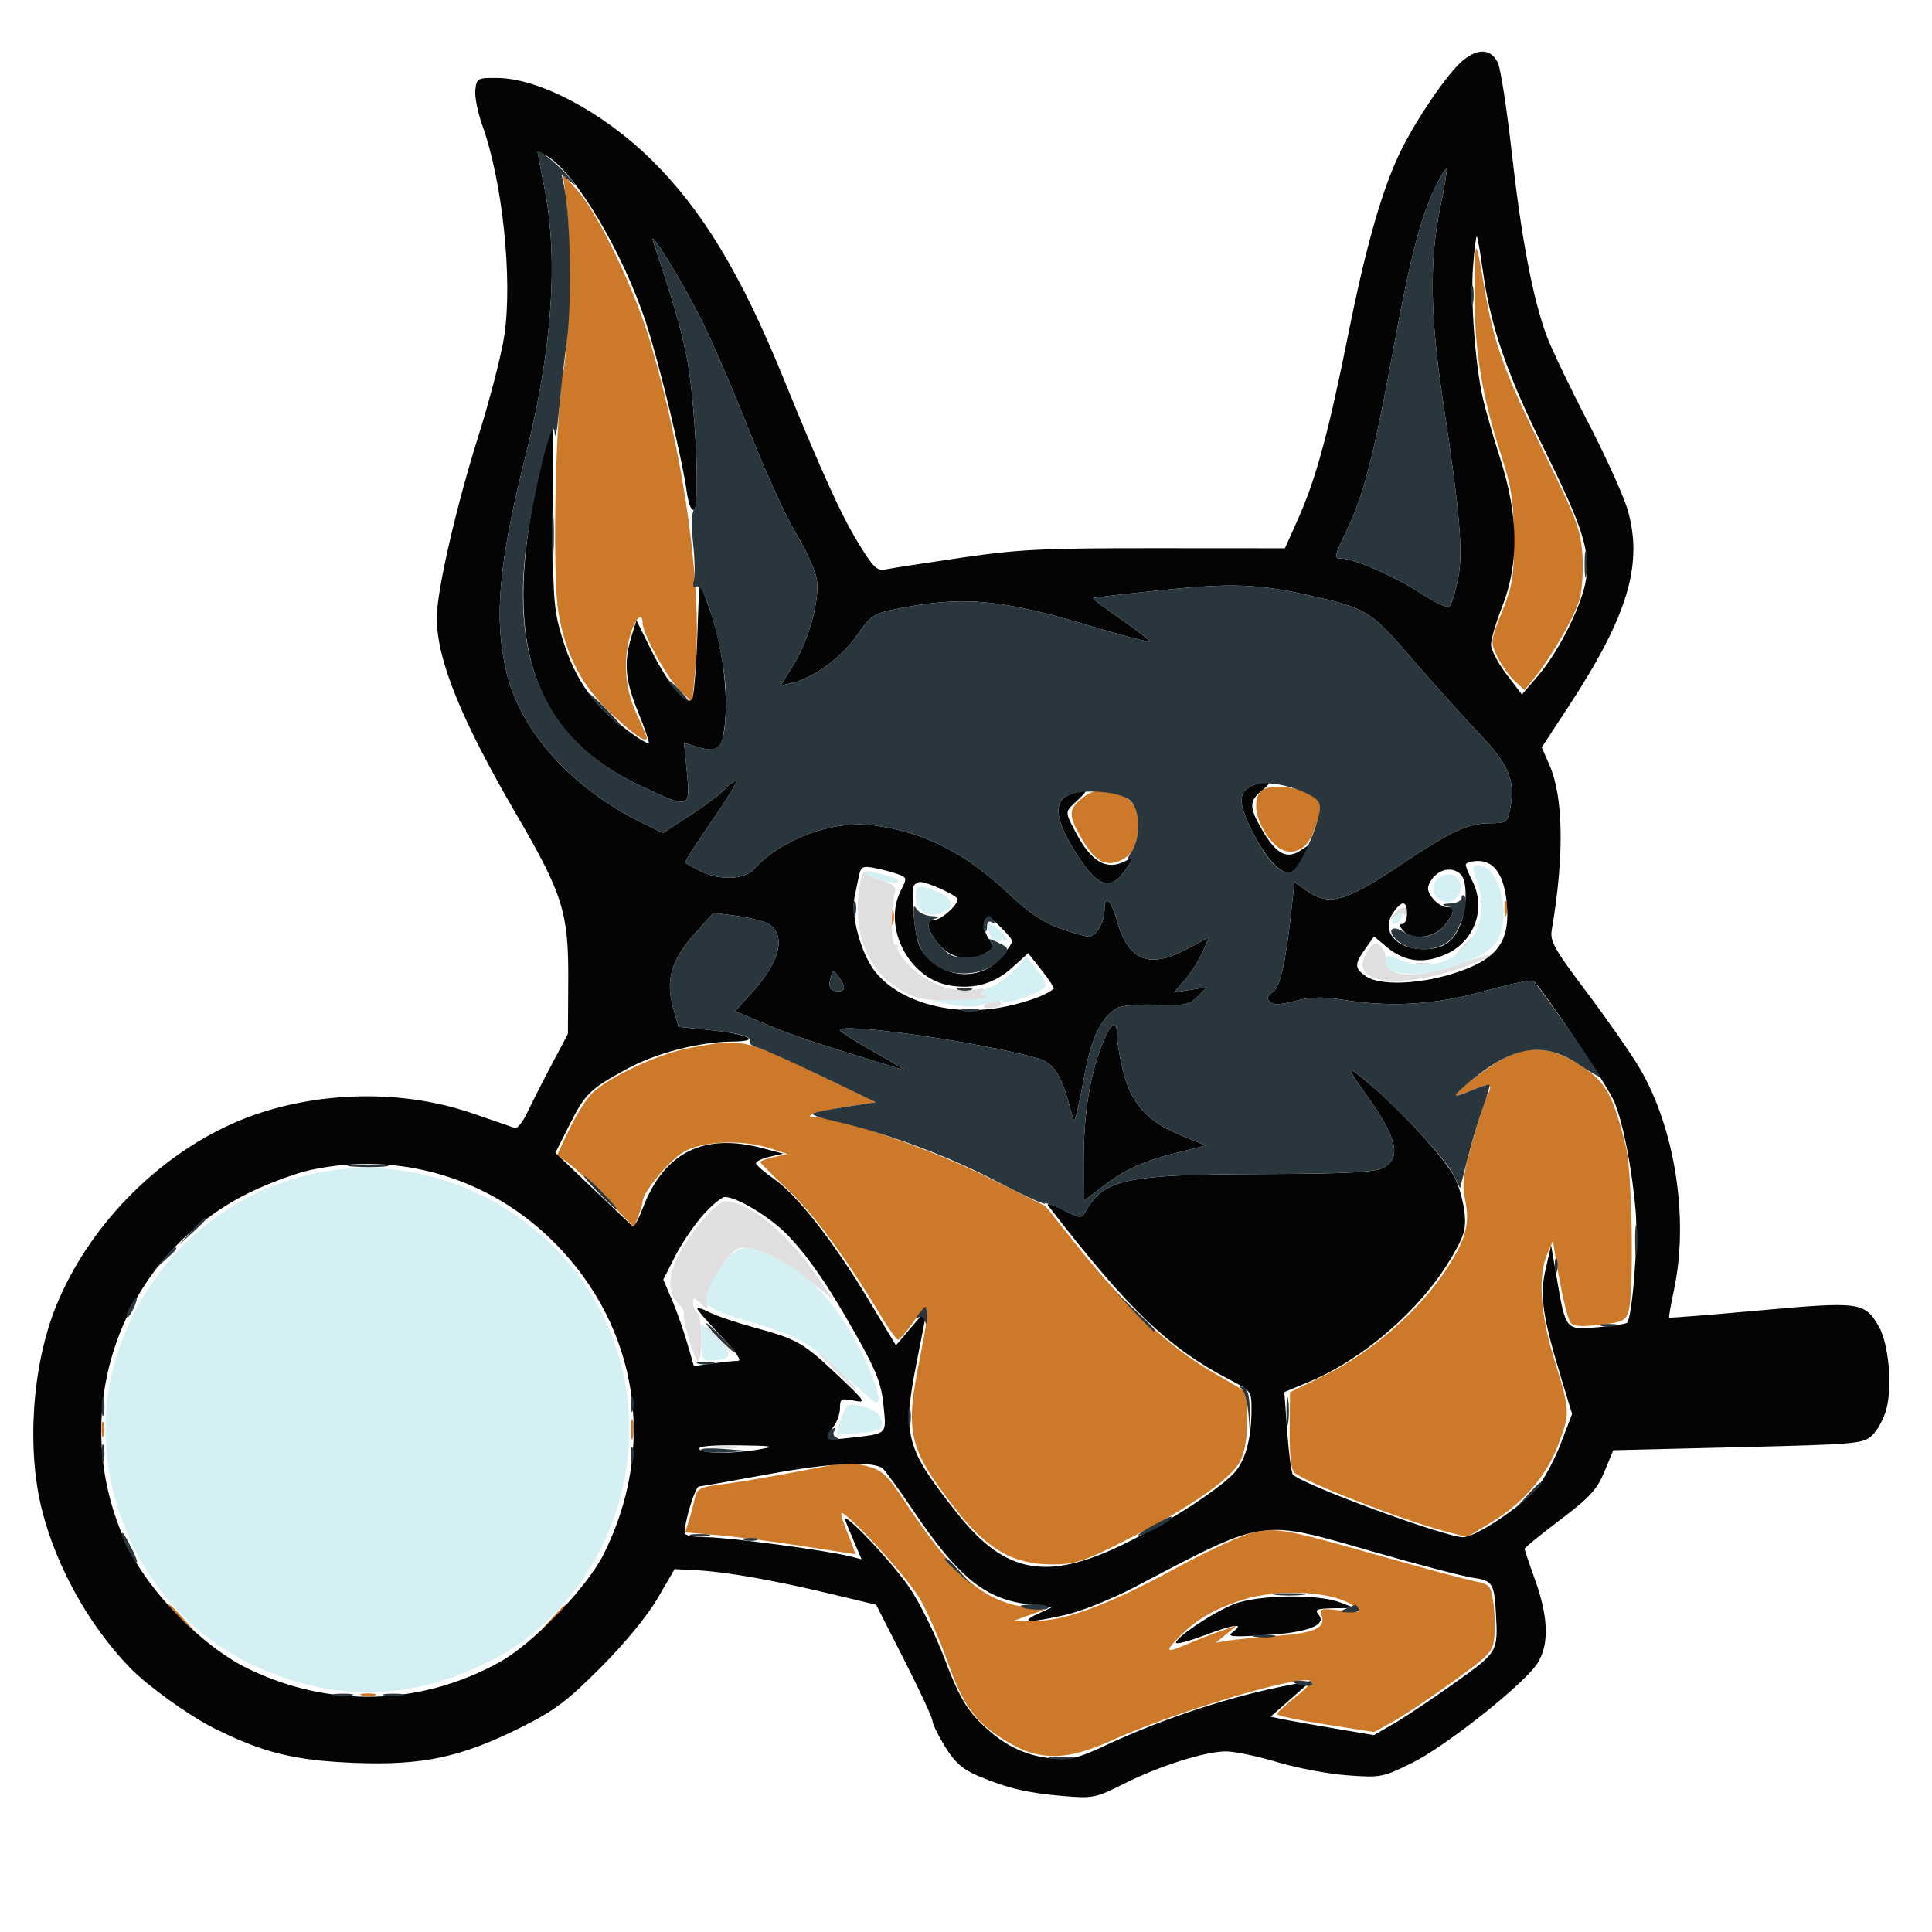 <svg xmlns="http://www.w3.org/2000/svg" width="460" height="460" viewBox="0 0 460 460" version="1.1"><path d="M 134.768 47.500 C 135.882 56.631, 135.484 81.745, 134.119 88.500 C 132.278 97.604, 131.462 136.982, 132.934 145.653 C 134.718 156.161, 138.570 163.469, 145.899 170.250 C 151.302 175.249, 154 177.030, 154 175.599 C 154 175.379, 152.879 172.791, 151.510 169.849 C 148.755 163.932, 148.273 157.159, 150.158 150.866 C 151.278 147.129, 153 145.598, 153 148.340 C 153 150.844, 158.928 161.556, 161.876 164.381 L 164.811 167.193 165.513 159.703 C 167.306 140.572, 163.087 109.612, 154.869 81.591 C 151.274 69.333, 142.485 50.953, 137.611 45.500 L 134.036 41.500 134.768 47.500 M 351.079 69.119 C 350.986 82.813, 352.719 93.772, 357.149 107.505 C 359.910 116.063, 360.383 119.010, 360.437 128 C 360.493 137.307, 360.175 139.309, 357.642 145.622 C 354.862 152.551, 354.830 152.838, 356.449 156.250 C 357.364 158.179, 359.204 160.783, 360.538 162.036 L 362.964 164.315 365.232 161.533 C 369.405 156.415, 375.026 146.618, 376.130 142.538 C 376.731 140.317, 377.013 135.534, 376.756 131.908 C 376.346 126.108, 375.255 123.224, 367.682 107.908 C 358.116 88.562, 355.638 81.716, 353.414 68.500 C 351.305 55.966, 351.168 56.002, 351.079 69.119 M 300.750 188.025 C 297.520 190.008, 299.180 197.138, 303.857 201.371 C 306.812 204.045, 310.767 202.822, 312.446 198.714 C 315.233 191.898, 315.244 191.206, 312.588 189.466 C 309.422 187.391, 303.047 186.615, 300.750 188.025 M 257.723 190.003 C 254.353 192.654, 254.323 194.169, 257.531 199.644 C 260.620 204.914, 262.962 206.345, 266.374 205.048 C 269.585 203.827, 271 201.127, 271 196.221 C 271 191.609, 269.035 189.454, 263.973 188.515 C 261.219 188.005, 259.849 188.331, 257.723 190.003 M 358.195 216.500 C 358.215 218.150, 358.439 218.704, 358.693 217.731 C 358.947 216.758, 358.930 215.408, 358.656 214.731 C 358.382 214.054, 358.175 214.850, 358.195 216.500 M 212.195 218.500 C 212.215 220.150, 212.439 220.704, 212.693 219.731 C 212.947 218.758, 212.930 217.408, 212.656 216.731 C 212.382 216.054, 212.175 216.850, 212.195 218.500 M 164.364 249.476 C 156.839 250.841, 144.800 256.473, 140.754 260.519 C 139.489 261.783, 137.151 265.546, 135.557 268.881 L 132.659 274.944 135.580 277.129 C 137.186 278.331, 141.303 282.222, 144.730 285.776 L 150.959 292.237 151.980 289.554 C 152.541 288.078, 153 286.517, 153 286.085 C 153 283.994, 159.229 276.412, 162.646 274.343 C 167.110 271.641, 176.679 271.234, 183.500 273.457 L 187.500 274.761 184.250 275.505 C 182.463 275.915, 181 276.434, 181 276.659 C 181 276.884, 183.886 279.769, 187.414 283.069 C 193.565 288.822, 201.409 299.412, 209.400 312.750 C 211.460 316.188, 213.450 318.990, 213.822 318.979 C 214.195 318.967, 215.824 317.088, 217.441 314.803 C 219.059 312.518, 220.555 311.164, 220.765 311.795 C 220.975 312.426, 220.214 317.518, 219.074 323.111 C 215.385 341.197, 216.231 344.822, 227.519 359.292 C 235.037 368.929, 241.291 372.509, 250.567 372.484 C 255.892 372.469, 257.935 371.813, 267.270 367.116 C 282.492 359.457, 293.129 352.178, 295.248 347.971 C 296.397 345.691, 296.983 342.270, 296.955 338 L 296.914 331.500 288.316 326.500 C 278.311 320.682, 267.778 310.823, 256.631 296.843 L 248.932 287.186 234.716 280.095 C 221.904 273.704, 199.789 266, 194.253 266 C 190.524 266, 194.554 264.585, 201.247 263.545 L 208.500 262.418 196.500 256.616 C 177.032 247.204, 176.964 247.189, 164.364 249.476 M 357.103 252.538 C 352.905 254.937, 345.307 261, 346.497 261 C 346.809 261, 348.694 260.319, 350.686 259.487 C 354.818 257.760, 355.588 258.033, 354.152 260.716 C 353.597 261.754, 351.961 266.802, 350.518 271.935 C 348.337 279.693, 348.055 282.016, 348.844 285.716 C 350.075 291.488, 348.976 295.310, 343.903 302.907 C 337.676 312.232, 326.312 322.104, 315.965 327.176 L 307.144 331.500 307.072 340.628 C 307.023 346.828, 307.401 350.061, 308.250 350.710 C 311.515 353.203, 333.953 361.908, 343.896 364.539 L 349.293 365.967 355.101 362.439 C 362.766 357.782, 368.232 351.402, 371.080 343.785 C 373.871 336.322, 373.856 336.026, 370.029 323.595 C 366.719 312.841, 366.129 303.679, 368.414 298.500 L 369.737 295.500 370.397 299.500 C 371.754 307.723, 373.075 313.540, 373.875 314.817 C 374.494 315.804, 376.243 315.959, 380.864 315.436 C 386.396 314.810, 387.103 314.470, 387.764 312.119 C 389.077 307.448, 388.604 278.912, 387.115 273 C 383.968 260.497, 382.406 257.695, 376.371 253.721 C 369.309 249.070, 363.765 248.729, 357.103 252.538 M 150.252 340.500 C 150.263 342.700, 150.468 343.482, 150.707 342.238 C 150.946 340.994, 150.937 339.194, 150.687 338.238 C 150.437 337.282, 150.241 338.300, 150.252 340.500 M 24.195 340.500 C 24.215 342.150, 24.439 342.704, 24.693 341.731 C 24.947 340.758, 24.930 339.408, 24.656 338.731 C 24.382 338.054, 24.175 338.850, 24.195 340.500 M 189.500 350.458 C 182.900 351.709, 174.913 353.050, 171.751 353.438 C 166.571 354.074, 165.944 354.409, 165.418 356.822 C 165.097 358.295, 164.457 360.702, 163.997 362.172 L 163.158 364.844 170.829 365.496 C 175.048 365.854, 184.022 367.014, 190.772 368.074 C 197.521 369.133, 203.243 370, 203.486 370 C 203.730 370, 203.034 367.911, 201.939 365.358 C 200.845 362.806, 200.129 360.538, 200.348 360.319 C 201.209 359.458, 215.692 375.126, 218.794 380.275 C 220.606 383.282, 223.672 390.188, 225.608 395.621 C 229.516 406.588, 232.456 410.431, 240.500 415.087 C 247.745 419.281, 254.304 419.115, 264.475 414.480 C 279.023 407.850, 308.415 398.972, 311.933 400.144 C 312.525 400.342, 310.998 402.077, 308.542 404.001 C 306.086 405.926, 304.059 407.784, 304.038 408.130 C 304.017 408.477, 309.204 409.577, 315.564 410.574 L 327.129 412.388 331.562 409.966 C 334.001 408.634, 340.384 404.375, 345.748 400.501 C 354.993 393.824, 355.517 393.251, 355.826 389.479 C 356.005 387.291, 355.872 383.634, 355.530 381.353 C 354.960 377.549, 354.611 377.150, 351.320 376.532 C 349.347 376.162, 339.819 373.615, 330.148 370.872 C 305.646 363.924, 303.856 363.595, 298.058 364.986 C 295.381 365.628, 287.051 369.505, 279.547 373.600 C 264.029 382.070, 253.340 386.035, 246.324 385.924 L 241.500 385.848 245 384.580 L 248.500 383.311 243.995 382.631 C 233.990 381.120, 227.105 375.095, 215.632 357.809 C 211.107 350.992, 210.049 349.998, 206.321 349.059 C 204.007 348.477, 201.976 348.041, 201.807 348.092 C 201.638 348.143, 196.100 349.208, 189.500 350.458 M 295.836 380.919 C 289.101 383.073, 284.560 385.752, 280.563 389.930 C 277.219 393.425, 277.554 393.647, 282.782 391.406 C 284.827 390.530, 288.300 389.179, 290.500 388.404 L 294.500 386.997 292 389.056 L 289.500 391.115 292.500 390.617 C 294.150 390.342, 299.414 389.828, 304.198 389.473 C 313.165 388.809, 315.801 387.529, 314.607 384.418 C 314.071 383.021, 314.678 382.895, 319.245 383.450 C 324.006 384.030, 324.325 383.950, 322.640 382.604 C 318.003 378.901, 304.752 378.068, 295.836 380.919 M 40 382.313 C 40 382.485, 41.462 383.948, 43.250 385.563 L 46.500 388.500 43.563 385.250 C 40.825 382.221, 40 381.540, 40 382.313 M 131.437 385.250 L 128.500 388.500 131.750 385.563 C 133.537 383.948, 135 382.485, 135 382.313 C 135 381.540, 134.175 382.221, 131.437 385.250 M 86.269 403.693 C 87.242 403.947, 88.592 403.930, 89.269 403.656 C 89.946 403.382, 89.150 403.175, 87.500 403.195 C 85.850 403.215, 85.296 403.439, 86.269 403.693" stroke="none" fill="#cc7929" fill-rule="evenodd"/><path d="M 204.476 212.349 C 203.132 223.103, 207.168 231.982, 215.308 236.181 C 218.766 237.964, 220.988 238.308, 228 238.143 C 234.008 238.001, 236.060 238.240, 235 238.956 C 233.767 239.789, 233.889 239.972, 235.691 239.985 C 239.188 240.009, 239.319 238.229, 235.876 237.473 C 233.579 236.968, 233.106 236.551, 234.117 235.920 C 234.952 235.398, 234.011 235.296, 231.741 235.661 C 226.734 236.465, 220.112 233.869, 216.198 229.567 C 214.512 227.715, 213.403 225.930, 213.733 225.600 C 214.063 225.270, 213.802 225, 213.153 225 C 212.069 225, 212.065 216.433, 213.147 212.083 C 213.371 211.185, 212.217 210.291, 210 209.644 C 208.075 209.082, 206.204 208.186, 205.842 207.651 C 205.480 207.117, 204.865 209.231, 204.476 212.349 M 331.872 217.750 C 330.658 219.298, 330.683 219.357, 332.092 218.259 C 332.968 217.576, 333.980 217.313, 334.342 217.675 C 334.704 218.037, 335 217.808, 335 217.167 C 335 215.455, 333.445 215.745, 331.872 217.750 M 347.924 225.750 L 345.500 228.500 348.250 226.076 C 349.762 224.742, 351 223.505, 351 223.326 C 351 222.541, 350.190 223.180, 347.924 225.750 M 325.490 226.655 C 320.513 234.252, 333.421 235.930, 349.774 229.812 C 357.600 226.884, 355.616 226.624, 347.445 229.507 C 336.997 233.194, 330 232.796, 330 228.515 C 330 227.267, 329.382 225.732, 328.626 225.105 C 327.547 224.209, 326.875 224.542, 325.490 226.655 M 337.269 229.693 C 338.242 229.947, 339.592 229.930, 340.269 229.656 C 340.946 229.382, 340.150 229.175, 338.500 229.195 C 336.850 229.215, 336.296 229.439, 337.269 229.693 M 167.745 289.984 C 159.777 299.294, 157.592 306.449, 161.519 310.377 C 162.353 311.210, 162.937 312.254, 162.816 312.696 C 162.418 314.147, 165.359 324, 166.189 324 C 167.365 324, 167.188 313.234, 166 312.500 C 165.450 312.160, 165 311.164, 165 310.286 C 165 308.858, 165.197 308.868, 166.868 310.381 C 168.644 311.988, 168.715 311.959, 168.306 309.786 C 167.842 307.317, 173.231 298.232, 175.729 297.274 C 178.431 296.237, 185.002 299.093, 191.668 304.202 L 198.361 309.332 194.023 303.148 C 187.032 293.182, 178.064 286, 172.610 286 C 171.810 286, 169.621 287.793, 167.745 289.984 M 168 316.313 C 168 316.485, 169.463 317.948, 171.250 319.563 L 174.500 322.500 171.563 319.250 C 168.825 316.221, 168 315.540, 168 316.313 M 198.500 326 C 201.209 328.750, 203.650 331, 203.925 331 C 204.200 331, 202.209 328.750, 199.500 326 C 196.791 323.250, 194.350 321, 194.075 321 C 193.800 321, 195.791 323.250, 198.500 326 M 169.768 344.725 C 171.565 344.947, 174.265 344.943, 175.768 344.715 C 177.271 344.486, 175.800 344.304, 172.500 344.310 C 169.200 344.315, 167.971 344.502, 169.768 344.725" stroke="none" fill="#e0dedf" fill-rule="evenodd"/><path d="M 348.178 14.504 C 344.747 17.391, 337.598 27.781, 333.733 35.500 C 329.280 44.391, 325.333 58.047, 321.064 79.334 C 316.293 103.127, 313.337 113.993, 308.989 123.717 L 305.938 130.540 275.219 130.520 C 248.424 130.503, 242.520 130.790, 229 132.771 C 220.475 134.020, 212.373 135.269, 210.996 135.547 C 208.789 135.991, 208 135.247, 204.347 129.275 C 200.264 122.599, 195.565 112.260, 186.655 90.351 C 176.456 65.271, 167.199 49.938, 155.049 38 C 143.532 26.685, 128.513 18.699, 118.500 18.566 C 113.709 18.503, 113.486 18.621, 113.169 21.397 C 112.988 22.990, 113.747 26.815, 114.857 29.897 C 119.626 43.142, 122.059 66.328, 120.092 79.784 C 119.439 84.248, 116.669 95.011, 113.937 103.701 C 108.517 120.937, 104 140.674, 104 147.122 C 104 157.066, 109.774 171.326, 122.944 193.907 C 134.005 212.872, 135.387 217.286, 135.293 233.334 L 135.218 246.167 131.417 253.334 C 129.327 257.275, 126.713 262.420, 125.609 264.767 C 124.505 267.114, 123.129 268.831, 122.551 268.583 C 121.973 268.335, 117.225 266.686, 112 264.919 C 94.305 258.932, 72.591 259.899, 55.555 267.433 C 37.031 275.625, 20.907 292.275, 13.330 311.035 C 7.643 325.114, 6.288 344.941, 10.010 359.590 C 13.453 373.138, 21.226 387.055, 30.955 397.094 C 35.137 401.408, 44.827 408.391, 50.812 411.403 C 62.550 417.311, 70.104 419.178, 84.543 419.739 C 100.614 420.365, 109.765 418.409, 124 411.305 C 132.031 407.297, 134.970 405.090, 143.010 397.032 C 148.758 391.270, 154.122 384.751, 156.572 380.549 L 160.623 373.598 166.035 373.885 C 172.976 374.253, 184.043 376.207, 197.740 379.482 L 208.600 382.079 215.316 395.289 C 219.011 402.555, 222.026 409.056, 222.017 409.735 C 222.007 410.414, 223.356 413.174, 225.014 415.868 C 227.310 419.600, 229.154 421.246, 232.764 422.784 C 239.713 425.745, 244.595 426.910, 253.026 427.618 C 260.233 428.223, 260.850 428.101, 267.526 424.741 C 276.048 420.452, 286.930 417, 291.929 417 C 293.974 417, 299.439 418.145, 304.074 419.545 C 308.708 420.945, 316.215 422.362, 320.756 422.694 C 328.769 423.280, 329.227 423.192, 336.256 419.716 C 343.567 416.101, 360.172 403.159, 365.250 397.118 C 368.891 392.787, 368.974 385.819, 365.500 376.189 C 364.125 372.377, 363 369.036, 363 368.764 C 363 368.492, 366.799 365.397, 371.442 361.885 C 378.505 356.543, 380.230 354.666, 381.999 350.397 L 384.113 345.294 413.807 344.574 C 442.127 343.888, 443.605 343.758, 445.761 341.743 C 447.005 340.581, 448.518 337.801, 449.123 335.565 C 450.611 330.065, 449.679 319.850, 447.318 315.796 C 443.943 310, 442.823 309.850, 418.987 312.001 C 407.223 313.063, 397.512 313.835, 397.405 313.716 C 397.299 313.597, 397.830 310.575, 398.585 307 C 402.167 290.046, 398.777 268.458, 390.289 254.159 C 388.219 250.672, 382.569 242.572, 377.733 236.159 C 370.168 226.126, 369.013 224.082, 369.454 221.500 C 372.459 203.894, 372.278 189.894, 368.945 182.219 L 367.085 177.939 373.510 168.133 C 387.559 146.691, 391.259 134.390, 387.554 121.448 C 386.618 118.177, 382.354 108.750, 378.078 100.500 C 373.803 92.250, 369.385 83.025, 368.261 80 C 364.983 71.182, 362.252 56.862, 359.963 36.490 C 358.789 26.045, 357.301 16.375, 356.655 15 C 355.047 11.574, 351.880 11.389, 348.178 14.504 M 128 36.215 C 128 36.372, 128.713 40.100, 129.584 44.500 C 133.013 61.817, 131.509 83.127, 125.036 108.934 C 118.732 134.068, 117.566 147.291, 120.541 159.912 C 123.903 174.176, 136.230 187.822, 153.201 196.067 L 157.856 198.329 164.309 194.124 C 167.859 191.812, 171.561 189.038, 172.536 187.960 C 173.512 186.882, 174.712 186, 175.204 186 C 175.695 186, 173.100 190.299, 169.436 195.554 C 165.773 200.809, 162.938 205.252, 163.138 205.427 C 163.337 205.602, 164.940 206.478, 166.700 207.373 C 171.312 209.718, 177.247 209.492, 179.595 206.884 C 185.982 199.788, 198.156 195.289, 207.733 196.486 C 219.834 197.998, 229.775 202.993, 240.140 212.771 C 244.916 217.276, 248.445 219.659, 252.398 221.049 C 255.452 222.122, 258.474 223, 259.115 223 C 260.955 223, 262.933 219.761, 262.968 216.691 C 263.012 212.825, 264.480 214.079, 265.934 219.224 C 268.599 228.654, 273.510 230.729, 282.266 226.123 L 287.889 223.165 286.238 226.833 C 285.331 228.850, 283.443 231.799, 282.044 233.387 L 279.500 236.273 283.440 235.669 L 287.380 235.064 285.159 237.282 C 283.199 239.239, 282.058 239.467, 275.457 239.221 C 271.343 239.068, 267.113 239.404, 266.058 239.969 C 262.505 241.870, 259.927 246.877, 258.466 254.712 C 257.667 258.995, 256.725 263.625, 256.373 265 C 255.760 267.390, 255.693 267.347, 254.835 264 C 252.806 256.084, 250.856 253.055, 247.101 251.989 C 233.398 248.096, 200 243.349, 200 245.294 C 200 245.617, 203.713 247.973, 208.250 250.529 C 212.787 253.085, 215.825 254.970, 215 254.718 C 194.825 248.567, 188.291 246.393, 182.271 243.828 L 175.041 240.748 179.520 235.767 C 185.918 228.651, 187.215 222.256, 182.747 219.865 C 181.646 219.275, 178.304 218.462, 175.321 218.057 L 169.897 217.321 165.462 222.254 C 159.866 228.477, 158.416 233.341, 160.234 239.785 L 161.564 244.500 168.831 245.228 C 178.074 246.154, 181.699 247.918, 174.500 247.987 C 166.360 248.065, 156.221 250.696, 149.134 254.571 C 140.373 259.360, 139.354 260.364, 135.509 267.985 L 132.237 274.470 141.150 282.985 C 146.052 287.668, 150.319 291.725, 150.632 292 C 150.945 292.275, 152.022 290.337, 153.025 287.692 C 158.073 274.396, 167.488 269.657, 181.500 273.360 L 186.500 274.681 183.250 275.420 C 181.463 275.826, 180 276.512, 180 276.943 C 180 277.375, 181.881 279.027, 184.179 280.614 C 189.708 284.432, 198.241 295.293, 206.559 309.097 L 213.319 320.317 217.037 315.957 L 220.754 311.597 218.310 324.049 C 214.792 341.971, 215.532 344.730, 228.102 360.548 C 239.314 374.657, 249.263 376.496, 267.275 367.788 C 277.596 362.798, 290.059 354.785, 293.834 350.711 C 296.486 347.849, 297.941 342.631, 297.976 335.855 C 298 331.256, 297.947 331.182, 292.750 328.487 C 278.208 320.947, 268.689 311.819, 249.594 287.106 C 248.971 286.300, 250.396 286.672, 252.975 287.987 C 257.226 290.156, 257.480 290.177, 258.466 288.445 C 262.866 280.715, 267.969 279.633, 300.500 279.534 C 320.568 279.473, 327.127 279.139, 329.250 278.067 C 333.750 275.796, 332.721 271.076, 325.530 261 C 320.319 253.699, 320.329 253.281, 325.607 257.685 C 333.572 264.331, 344.380 276.174, 346.444 280.516 C 347.485 282.707, 348.515 286.525, 348.733 289 C 349.070 292.824, 348.556 294.457, 345.315 299.866 C 338.020 312.040, 324.505 323.698, 311.378 329.139 L 305.796 331.453 306.489 340.976 C 306.871 346.214, 307.479 350.774, 307.841 351.108 C 310.633 353.687, 344.126 366, 348.349 366 C 351.334 366, 362.313 358.657, 365.981 354.206 C 367.641 352.193, 370.192 347.423, 371.651 343.606 L 374.302 336.666 372 329.083 C 367.273 313.520, 366.540 308.620, 367.990 302.275 L 369.310 296.500 370.619 304.091 C 372.815 316.824, 372.679 316.656, 380.326 316.015 C 383.924 315.713, 387.097 315.236, 387.378 314.955 C 388.638 313.695, 390.042 295.846, 389.454 288.558 C 388.655 278.645, 386.463 267.352, 384.362 262.325 C 382.774 258.523, 366.669 234.532, 365.023 233.514 C 364.536 233.213, 359.304 234.325, 353.396 235.984 C 341.735 239.258, 331.080 239.891, 319.436 238.001 C 314.947 237.272, 312.074 237.353, 308.367 238.315 C 304.628 239.285, 303.093 239.325, 302.298 238.474 C 301.535 237.657, 301.734 237.022, 303.003 236.230 C 304.801 235.107, 306.141 229.187, 307.527 216.252 L 308.196 210.003 311.002 212.002 C 316.321 215.789, 320.183 214.802, 332.642 206.470 C 345.652 197.768, 349.416 196, 354.923 196 C 358.687 196, 358.946 195.805, 359.566 192.500 C 360.828 185.774, 359.302 182.107, 352.105 174.560 C 348.402 170.677, 341.238 162.699, 336.185 156.830 C 326.228 145.265, 325.490 144.819, 311 141.606 C 299.306 139.014, 292.934 138.812, 276.490 140.516 C 267.695 141.426, 260.387 142.284, 260.248 142.421 C 260.109 142.558, 263.148 144.844, 267 147.500 C 270.852 150.156, 273.829 152.505, 273.614 152.719 C 273.400 152.933, 267.212 151.305, 259.862 149.101 C 238.036 142.555, 229.055 141.784, 213 145.078 C 207.981 146.107, 207.194 146.653, 204 151.313 C 200.463 156.474, 193.853 161.334, 188.682 162.575 L 185.864 163.251 188.891 158.331 C 192.684 152.167, 195.253 142.698, 194.454 137.830 C 194.123 135.812, 191.864 130.862, 189.435 126.830 C 187.006 122.799, 182.022 111.850, 178.360 102.500 C 174.698 93.150, 169.552 81.225, 166.926 76 C 162.189 66.578, 154.214 53.659, 155.505 57.500 C 160.272 71.689, 162.158 78.189, 163.536 85.184 C 165.536 95.338, 166.723 120.435, 165.247 121.347 C 164.634 121.726, 163.951 120.080, 163.544 117.240 C 162.319 108.711, 157.022 86.701, 153.860 77 C 148.310 59.979, 136.719 40.596, 129.912 36.953 C 128.860 36.390, 128 36.058, 128 36.215 M 342.174 43.660 C 338.462 50.936, 335.908 60.536, 331.961 82.048 C 327.193 108.033, 324.788 117.534, 320.926 125.643 C 317.555 132.721, 317.499 133, 319.462 133 C 322.383 133, 331.934 137.158, 337.960 141.052 C 341.352 143.245, 344.519 144.797, 344.997 144.502 C 345.474 144.207, 346.409 141.385, 347.074 138.233 C 348.445 131.730, 347.709 122.822, 343.501 95 C 340.512 75.240, 340.334 61.884, 342.894 49.500 C 343.917 44.550, 344.616 40.344, 344.447 40.153 C 344.278 39.962, 343.255 41.540, 342.174 43.660 M 350.722 63.489 C 350.115 71.520, 351.215 86.498, 353.006 94.584 C 353.605 97.288, 355.527 104, 357.278 109.500 C 361.547 122.909, 361.675 134.116, 357.678 144.369 C 356.205 148.147, 355 152.245, 355 153.475 C 355 154.706, 356.656 157.881, 358.680 160.532 L 362.361 165.353 366.166 160.934 C 371.201 155.089, 376.870 143.656, 377.641 137.794 C 378.557 130.829, 376.763 125.319, 367.449 106.500 C 358.698 88.818, 354.904 77.735, 353.057 64.456 C 352.459 60.155, 351.817 56.484, 351.631 56.297 C 351.444 56.111, 351.036 59.347, 350.722 63.489 M 128.689 111.332 C 119.075 152.151, 126.214 174.749, 152.647 187.171 C 164.239 192.619, 164.413 192.567, 163.560 183.911 L 162.861 176.821 165.181 177.584 C 169.851 179.119, 171.413 178.650, 172.104 175.500 C 173.890 167.372, 172.229 153.342, 168.265 143.073 L 166.500 138.500 166 152.169 C 165.725 159.688, 165.161 166.177, 164.746 166.590 C 163.362 167.969, 158.922 162.622, 155.202 155.095 L 151.522 147.649 150.338 151.574 C 148.472 157.759, 148.842 161.971, 151.914 169.500 C 153.485 173.350, 154.629 176.656, 154.455 176.846 C 153.826 177.539, 145.230 171.026, 142.161 167.531 C 138.071 162.872, 135.369 157.488, 133.236 149.749 C 131.820 144.608, 131.547 139.644, 131.694 121.750 C 131.793 109.787, 131.758 100, 131.616 100 C 131.474 100, 130.157 105.099, 128.689 111.332 M 298.389 186.980 C 294.815 188.424, 294.701 190.951, 297.914 197.478 C 301.309 204.374, 305.174 208.531, 307.397 207.678 C 308.221 207.362, 309.620 205.703, 310.505 203.991 L 312.114 200.879 309.624 202.511 C 306.338 204.664, 303.872 203.343, 300.531 197.644 C 297.339 192.196, 297.355 190.652, 300.635 188.073 C 303.313 185.966, 302.218 185.433, 298.389 186.980 M 254.750 189.162 C 250.845 190.589, 251.108 194.770, 255.566 202.109 C 261.282 211.518, 264.423 212.582, 268.429 206.467 C 270.098 203.921, 270.090 203.881, 268.137 204.927 C 263.454 207.433, 259.779 205.288, 255.913 197.790 C 253.513 193.135, 253.488 193.379, 256.646 190.452 C 259.478 187.828, 259.102 187.573, 254.750 189.162 M 349 205.886 C 349 206.373, 349.672 208.060, 350.494 209.636 C 353.944 216.252, 351.118 224.175, 344.220 227.227 C 338.877 229.590, 334.365 229.019, 330.112 225.440 L 327.164 222.960 325.082 225.885 C 322.451 229.579, 322.471 230.516, 325.223 232.443 C 328.378 234.654, 337.442 234.413, 345.645 231.900 C 356.246 228.652, 359.540 224.523, 358.786 215.429 C 358.216 208.561, 355.891 205, 351.977 205 C 350.340 205, 349 205.399, 349 205.886 M 204.512 208.527 C 204.230 209.887, 203.754 212.176, 203.453 213.613 C 202.577 217.793, 204.869 226.520, 207.966 230.794 C 213.269 238.115, 225.492 241.918, 237.534 239.995 C 243.055 239.113, 248.991 237.076, 250.871 235.419 C 251.074 235.239, 249.791 233.261, 248.018 231.023 L 244.795 226.953 240.957 230.420 C 236.776 234.198, 231.958 235.579, 226.218 234.648 C 216.380 233.051, 210.013 220.677, 214.532 211.938 C 215.997 209.105, 215.964 208.938, 213.782 208.136 C 212.527 207.675, 210.043 207.018, 208.262 206.676 C 205.398 206.126, 204.965 206.340, 204.512 208.527 M 341.571 208.571 C 340.707 209.436, 340 210.754, 340 211.500 C 340 213.282, 342.761 216, 344.571 216 C 346.547 216, 346.359 217.273, 343.927 220.365 C 341.554 223.383, 336.082 224.008, 334 221.500 C 333.140 220.464, 333.102 220, 333.878 220 C 334.495 220, 335 218.875, 335 217.500 C 335 214.309, 333.680 214.313, 331.585 217.510 C 328.798 221.765, 332.497 226, 339 226 C 343.422 226, 345.949 224.367, 347.585 220.452 C 349.314 216.312, 349.428 209.828, 347.800 208.200 C 346.139 206.539, 343.443 206.700, 341.571 208.571 M 217.527 210.957 C 217.202 211.483, 217.248 214.966, 217.630 218.696 C 218.195 224.204, 218.834 225.988, 221.035 228.188 C 226.128 233.282, 234.016 233.146, 238.440 227.889 C 239.848 226.216, 241 224.515, 241 224.110 C 241 223.705, 239.663 222.094, 238.030 220.528 C 235.470 218.076, 234.971 217.913, 234.420 219.349 C 234.068 220.266, 234.462 222.056, 235.295 223.327 C 236.680 225.441, 236.647 225.739, 234.918 226.819 C 231.287 229.087, 226.405 228.270, 223.589 224.923 C 220.694 221.482, 220.237 219, 222.500 219 C 224.127 219, 228 215.555, 228 214.109 C 228 213.248, 220.916 210, 219.039 210 C 218.532 210, 217.852 210.431, 217.527 210.957 M 197.764 232.794 C 197.156 235.120, 197.678 236, 199.667 236 C 201.363 236, 201.360 234.874, 199.655 232.543 C 198.366 230.780, 198.288 230.790, 197.764 232.794 M 262.100 249.463 C 259.338 256.845, 258.017 265.652, 258.008 276.743 L 258 285.987 262.630 282.452 C 268.043 278.321, 272.117 276.495, 280.787 274.318 L 287.096 272.733 281.343 270.395 C 273.396 267.165, 269.445 262.912, 267.540 255.540 C 266.693 252.262, 266 248.324, 266 246.790 C 266 242.374, 264.321 243.525, 262.100 249.463 M 74 278.555 C 70.425 279.323, 63.792 281.782, 59.260 284.019 C 27.965 299.469, 15.206 337.365, 30.694 368.865 C 35.960 379.574, 48.528 392.188, 59 397.276 C 78.480 406.739, 100.114 406.175, 119 395.711 C 126.916 391.325, 139.766 377.975, 143.750 370 C 156.467 344.536, 151.951 315.945, 132.044 295.906 C 116.694 280.453, 95.149 274.013, 74 278.555 M 167.302 289.394 C 165.175 291.811, 162.195 296.237, 160.682 299.229 L 157.929 304.669 159.953 309.390 C 161.066 311.986, 162.704 316.615, 163.594 319.676 L 165.212 325.243 169.746 324.621 C 172.239 324.280, 174.960 324, 175.792 324 C 176.676 324, 174.957 321.539, 171.652 318.074 C 168.543 314.815, 166 311.879, 166 311.549 C 166 311.219, 167.308 311.625, 168.907 312.452 C 170.506 313.279, 175.343 314.918, 179.657 316.095 C 189.876 318.883, 191.199 319.643, 199.500 327.485 C 206.175 333.792, 206.349 334.070, 203.250 333.470 C 200.315 332.902, 200 333.073, 200 335.229 C 200 336.543, 199.339 338.491, 198.532 339.559 C 196.228 342.605, 196.672 342.999, 201.750 342.416 C 211.548 341.291, 211.040 341.744, 210.372 334.735 C 209.891 329.691, 208.756 326.669, 204.428 318.920 C 197.564 306.626, 192.783 299.582, 187.626 294.166 C 183.600 289.936, 175.517 285, 172.618 285 C 171.822 285, 169.429 286.977, 167.302 289.394 M 166.500 345 C 167.223 346.169, 174.570 346.195, 181 345.051 C 184.778 344.379, 183.926 344.230, 175.691 344.125 C 169.376 344.045, 166.102 344.356, 166.500 345 M 183 350.990 C 174.475 352.560, 167.015 353.879, 166.422 353.922 C 165.510 353.988, 163 362.169, 163 365.076 C 163 365.584, 165.363 366.002, 168.250 366.005 C 173.337 366.009, 196.607 369.109, 202.316 370.543 L 205.131 371.250 203.475 367.375 C 202.564 365.244, 201.570 362.825, 201.267 362 C 200.181 359.046, 212.192 371.629, 216.538 378 C 218.977 381.575, 222.746 389.217, 224.913 394.982 C 227.934 403.019, 229.832 406.469, 233.046 409.773 C 238.335 415.208, 243.837 418.032, 250.378 418.671 C 254.764 419.099, 256.605 418.655, 263.195 415.580 C 277.304 408.998, 293.509 403.713, 307.726 401.057 L 312.193 400.222 307.355 404.479 L 302.518 408.735 305.509 409.358 C 307.154 409.701, 312.687 410.688, 317.805 411.553 L 327.110 413.125 331.805 410.423 C 334.387 408.936, 340.887 404.590, 346.250 400.765 C 356.727 393.293, 356.687 393.360, 356.164 384 C 355.773 376.997, 355.333 376.319, 350.766 375.674 C 348.420 375.343, 337.725 372.548, 327 369.462 C 299.729 361.617, 301.703 361.323, 270 377.956 C 264.775 380.698, 257.486 383.629, 253.803 384.470 C 245.124 386.453, 242.506 386.384, 247 384.293 L 250.500 382.664 244.827 381.972 C 234.414 380.702, 228.099 375.507, 217.117 359.174 C 213.779 354.209, 210.575 349.856, 209.998 349.499 C 207.258 347.805, 197.311 348.354, 183 350.990 M 293.852 381.911 C 288.963 383.823, 280 389.785, 280 391.125 C 280 391.557, 282.935 390.806, 286.523 389.455 C 293.813 386.711, 296.444 386.348, 293.638 388.474 C 292.007 389.709, 292.940 389.815, 301.138 389.326 C 311.398 388.713, 316.029 386.944, 313.944 384.433 C 312.941 383.224, 313.515 382.988, 317.628 382.924 L 322.500 382.848 319 381.500 C 313.746 379.477, 299.481 379.710, 293.852 381.911" stroke="none" fill="#040404" fill-rule="evenodd"/><path d="M 128 36.215 C 128 36.372, 128.713 40.100, 129.584 44.500 C 133.013 61.817, 131.509 83.127, 125.036 108.934 C 118.732 134.068, 117.566 147.291, 120.541 159.912 C 123.903 174.176, 136.230 187.822, 153.201 196.067 L 157.856 198.329 164.309 194.124 C 167.859 191.812, 171.561 189.038, 172.536 187.960 C 173.512 186.882, 174.712 186, 175.204 186 C 175.695 186, 173.100 190.299, 169.436 195.554 C 165.773 200.809, 162.938 205.252, 163.138 205.427 C 163.337 205.602, 164.940 206.478, 166.700 207.373 C 171.312 209.718, 177.247 209.492, 179.595 206.884 C 185.982 199.788, 198.156 195.289, 207.733 196.486 C 219.834 197.998, 229.775 202.993, 240.140 212.771 C 244.916 217.276, 248.445 219.659, 252.398 221.049 C 255.452 222.122, 258.474 223, 259.115 223 C 260.955 223, 262.933 219.761, 262.968 216.691 C 263.012 212.825, 264.480 214.079, 265.934 219.224 C 268.599 228.654, 273.510 230.729, 282.266 226.123 L 287.889 223.165 286.238 226.833 C 285.331 228.850, 283.443 231.799, 282.044 233.387 L 279.500 236.273 283.440 235.669 L 287.380 235.064 285.159 237.282 C 283.199 239.239, 282.058 239.467, 275.457 239.221 C 271.343 239.068, 267.113 239.404, 266.058 239.969 C 262.505 241.870, 259.927 246.877, 258.466 254.712 C 257.667 258.995, 256.725 263.625, 256.373 265 C 255.760 267.390, 255.693 267.347, 254.835 264 C 252.806 256.084, 250.856 253.055, 247.101 251.989 C 233.398 248.096, 200 243.349, 200 245.294 C 200 245.617, 203.713 247.973, 208.250 250.529 C 212.787 253.085, 215.825 254.970, 215 254.718 C 194.825 248.567, 188.291 246.393, 182.271 243.828 L 175.041 240.748 179.520 235.767 C 185.918 228.651, 187.215 222.256, 182.747 219.865 C 181.646 219.275, 178.304 218.462, 175.321 218.057 L 169.897 217.321 165.462 222.254 C 159.867 228.477, 158.416 233.341, 160.234 239.785 L 161.563 244.500 168.213 245.161 C 175.976 245.932, 179.231 246.818, 178.521 247.965 C 178.242 248.417, 179.038 249.044, 180.289 249.358 C 181.540 249.672, 188.399 252.741, 195.532 256.179 L 208.500 262.430 201.247 263.551 C 197.258 264.168, 193.768 264.899, 193.491 265.176 C 193.214 265.453, 195.578 266.253, 198.744 266.954 C 210.371 269.529, 225.715 275.208, 236.850 281.057 C 243.134 284.357, 248.494 286.839, 248.762 286.572 C 249.029 286.304, 251.089 287.025, 253.340 288.174 C 257.261 290.174, 257.476 290.185, 258.466 288.445 C 262.866 280.715, 267.969 279.633, 300.500 279.534 C 320.568 279.473, 327.127 279.139, 329.250 278.067 C 333.750 275.796, 332.721 271.076, 325.530 261 C 320.319 253.699, 320.329 253.281, 325.607 257.685 C 332.948 263.811, 344.275 276.008, 346.071 279.722 L 347.629 282.944 349.459 275.722 C 350.466 271.750, 352.114 266.277, 353.121 263.560 C 354.128 260.842, 354.807 258.474, 354.630 258.296 C 354.452 258.119, 352.677 258.655, 350.686 259.487 C 345.414 261.690, 345.330 261.402, 350.086 257.428 C 360.229 248.954, 367.559 247.819, 375.900 253.432 C 378.705 255.320, 381 256.650, 381 256.388 C 381 255.614, 365.961 234.094, 365.009 233.506 C 364.530 233.209, 359.304 234.325, 353.396 235.984 C 341.735 239.258, 331.080 239.891, 319.436 238.001 C 314.947 237.272, 312.074 237.353, 308.367 238.315 C 304.628 239.285, 303.093 239.325, 302.298 238.474 C 301.535 237.657, 301.734 237.022, 303.003 236.230 C 304.801 235.107, 306.141 229.187, 307.527 216.252 L 308.196 210.003 311.002 212.002 C 316.321 215.789, 320.183 214.802, 332.642 206.470 C 345.652 197.768, 349.416 196, 354.923 196 C 358.687 196, 358.946 195.805, 359.566 192.500 C 360.828 185.774, 359.302 182.107, 352.105 174.560 C 348.402 170.677, 341.238 162.699, 336.185 156.830 C 326.228 145.265, 325.490 144.819, 311 141.606 C 299.306 139.014, 292.934 138.812, 276.490 140.516 C 267.695 141.426, 260.387 142.284, 260.248 142.421 C 260.109 142.558, 263.148 144.844, 267 147.500 C 270.852 150.156, 273.829 152.505, 273.614 152.719 C 273.400 152.933, 267.212 151.305, 259.862 149.101 C 238.036 142.555, 229.055 141.784, 213 145.078 C 207.981 146.107, 207.194 146.653, 204 151.313 C 200.463 156.474, 193.853 161.334, 188.682 162.575 L 185.864 163.251 188.891 158.331 C 192.684 152.167, 195.253 142.698, 194.454 137.830 C 194.123 135.812, 191.864 130.862, 189.435 126.830 C 187.006 122.799, 182.022 111.850, 178.360 102.500 C 174.698 93.150, 169.552 81.225, 166.926 76 C 162.189 66.578, 154.214 53.659, 155.505 57.500 C 160.275 71.698, 162.157 78.189, 163.531 85.184 C 165.532 95.373, 166.700 119.425, 165.281 121.228 C 164.663 122.013, 164.563 125.122, 165.021 129.347 C 165.428 133.113, 165.520 137.121, 165.223 138.254 C 164.892 139.521, 165.081 140.068, 165.714 139.677 C 168.017 138.254, 173.040 157.449, 172.864 167 C 172.659 178.168, 171.561 179.681, 165.181 177.584 L 162.861 176.821 163.560 183.911 C 164.413 192.567, 164.239 192.619, 152.647 187.171 C 131.141 177.064, 122.253 159.505, 124.996 132.540 C 126.246 120.246, 131.647 97.624, 132.048 103 C 132.192 104.925, 132.627 102.900, 133.015 98.500 C 133.403 94.100, 134.289 86.225, 134.983 81 C 136.192 71.904, 135.831 51.804, 134.327 44.500 L 133.709 41.500 136.105 43.479 C 137.422 44.567, 136.925 43.743, 135 41.647 C 132.013 38.395, 128 35.280, 128 36.215 M 342.174 43.660 C 338.462 50.936, 335.908 60.536, 331.961 82.048 C 327.193 108.033, 324.788 117.534, 320.926 125.643 C 317.555 132.721, 317.499 133, 319.462 133 C 322.383 133, 331.934 137.158, 337.960 141.052 C 341.352 143.245, 344.519 144.797, 344.997 144.502 C 345.474 144.207, 346.409 141.385, 347.074 138.233 C 348.445 131.730, 347.709 122.822, 343.501 95 C 340.512 75.240, 340.334 61.884, 342.894 49.500 C 343.917 44.550, 344.616 40.344, 344.447 40.153 C 344.278 39.962, 343.255 41.540, 342.174 43.660 M 350.252 70.500 C 350.263 72.700, 350.468 73.482, 350.707 72.238 C 350.946 70.994, 350.937 69.194, 350.687 68.238 C 350.437 67.282, 350.241 68.300, 350.252 70.500 M 131.365 127.500 C 131.368 133, 131.536 135.122, 131.738 132.216 C 131.941 129.311, 131.939 124.811, 131.734 122.216 C 131.528 119.622, 131.363 122, 131.365 127.500 M 377.286 134.500 C 377.294 137.250, 377.488 138.256, 377.718 136.736 C 377.947 135.216, 377.941 132.966, 377.704 131.736 C 377.467 130.506, 377.279 131.750, 377.286 134.500 M 161 164.500 C 162.292 165.875, 163.574 167, 163.849 167 C 164.124 167, 163.292 165.875, 162 164.500 C 160.708 163.125, 159.426 162, 159.151 162 C 158.876 162, 159.708 163.125, 161 164.500 M 143.500 169 C 145.648 171.200, 147.631 173, 147.906 173 C 148.181 173, 146.648 171.200, 144.500 169 C 142.352 166.800, 140.369 165, 140.094 165 C 139.819 165, 141.352 166.800, 143.500 169 M 298.389 186.982 C 294.815 188.422, 294.701 190.951, 297.914 197.478 C 301.699 205.165, 305.394 208.866, 307.795 207.373 C 309.601 206.250, 313.830 196.713, 314.250 192.815 C 314.442 191.036, 313.690 190.119, 311 188.853 C 306.454 186.713, 301.046 185.911, 298.389 186.982 M 254.750 189.182 C 250.843 190.581, 251.107 194.769, 255.566 202.109 C 261.297 211.542, 264.420 212.586, 268.462 206.417 C 269.442 204.923, 269.647 204.100, 268.931 204.543 C 268.211 204.988, 268.384 204.290, 269.327 202.943 C 271.643 199.637, 271.519 192.780, 269.105 190.595 C 266.867 188.569, 258.703 187.766, 254.750 189.182 M 348 213.833 C 348 214.475, 346.762 215.052, 345.250 215.116 C 343.558 215.187, 343.173 215.408, 344.250 215.689 C 346.516 216.281, 346.456 217.151, 343.927 220.365 C 341.647 223.264, 337.378 223.878, 334.032 221.788 C 331.120 219.969, 330.145 221.884, 332.861 224.086 C 336.289 226.866, 342.457 226.634, 345.479 223.612 C 347.806 221.285, 349.862 214.528, 348.620 213.287 C 348.279 212.946, 348 213.192, 348 213.833 M 203.195 216.500 C 203.215 218.150, 203.439 218.704, 203.693 217.731 C 203.947 216.758, 203.930 215.408, 203.656 214.731 C 203.382 214.054, 203.175 214.850, 203.195 216.500 M 217.714 219.554 C 218.336 225.567, 220.018 228.441, 224.172 230.589 C 228.239 232.692, 234.390 231.922, 237.598 228.908 C 240.611 226.078, 240.591 225.782, 237.292 224.249 C 235.422 223.381, 234.955 223.355, 235.765 224.165 C 237.492 225.892, 234.318 227.929, 229.839 227.968 C 226.957 227.993, 225.627 227.345, 223.589 224.923 C 220.569 221.334, 220.299 219.330, 222.750 218.689 C 223.847 218.403, 223.493 218.189, 221.800 218.116 C 220.315 218.052, 218.672 217.237, 218.150 216.304 C 217.495 215.133, 217.360 216.139, 217.714 219.554 M 234.345 219.543 C 234.019 220.392, 234.034 221.367, 234.376 221.710 C 234.719 222.053, 235 221.557, 235 220.608 C 235 219.558, 235.452 219.161, 236.155 219.595 C 236.870 220.038, 237.038 219.870, 236.595 219.155 C 235.635 217.600, 235.052 217.701, 234.345 219.543 M 197.764 232.794 C 197.156 235.120, 197.678 236, 199.667 236 C 201.363 236, 201.360 234.874, 199.655 232.543 C 198.366 230.780, 198.288 230.790, 197.764 232.794 M 228.269 235.693 C 229.242 235.947, 230.592 235.930, 231.269 235.656 C 231.946 235.382, 231.150 235.175, 229.500 235.195 C 227.850 235.215, 227.296 235.439, 228.269 235.693 M 229.250 240.689 C 230.213 240.941, 231.787 240.941, 232.750 240.689 C 233.713 240.438, 232.925 240.232, 231 240.232 C 229.075 240.232, 228.287 240.438, 229.250 240.689 M 262.100 249.463 C 259.338 256.845, 258.017 265.652, 258.008 276.743 L 258 285.987 262.630 282.452 C 268.043 278.321, 272.117 276.495, 280.787 274.318 L 287.096 272.733 281.343 270.395 C 273.396 267.165, 269.445 262.912, 267.540 255.540 C 266.693 252.262, 266 248.324, 266 246.790 C 266 242.374, 264.321 243.525, 262.100 249.463 M 83.776 277.733 C 86.128 277.945, 89.728 277.942, 91.776 277.727 C 93.824 277.512, 91.900 277.339, 87.500 277.343 C 83.100 277.346, 81.424 277.522, 83.776 277.733 M 142.500 284 C 144.648 286.200, 146.631 288, 146.906 288 C 147.181 288, 145.648 286.200, 143.500 284 C 141.352 281.800, 139.369 280, 139.094 280 C 138.819 280, 140.352 281.800, 142.500 284 M 45.437 293.250 L 42.500 296.500 45.750 293.563 C 47.538 291.948, 49 290.485, 49 290.313 C 49 289.540, 48.175 290.221, 45.437 293.250 M 389.310 295.500 C 389.315 298.800, 389.502 300.029, 389.725 298.232 C 389.947 296.435, 389.943 293.735, 389.715 292.232 C 389.486 290.729, 389.304 292.200, 389.310 295.500 M 38.924 299.750 L 36.500 302.500 39.250 300.076 C 41.820 297.810, 42.459 297, 41.674 297 C 41.495 297, 40.258 298.238, 38.924 299.750 M 370.195 301.500 C 370.215 303.150, 370.439 303.704, 370.693 302.731 C 370.947 301.758, 370.930 300.408, 370.656 299.731 C 370.382 299.054, 370.175 299.850, 370.195 301.500 M 269.958 312.250 C 272.410 314.863, 274.548 317, 274.708 317 C 275.459 317, 274.665 316.102, 270.250 311.958 L 265.500 307.500 269.958 312.250 M 30.954 311.086 C 30.340 312.233, 30.026 313.360, 30.257 313.590 C 30.487 313.820, 31.189 312.882, 31.816 311.504 C 33.194 308.480, 32.523 308.154, 30.954 311.086 M 218.872 312.692 C 218.106 313.637, 218.018 314.073, 218.674 313.680 C 219.359 313.269, 220.042 313.710, 220.313 314.738 C 220.568 315.707, 220.729 315.262, 220.670 313.750 C 220.545 310.505, 220.614 310.545, 218.872 312.692 M 171 318.500 C 172.866 320.425, 174.617 322, 174.892 322 C 175.167 322, 173.866 320.425, 172 318.500 C 170.134 316.575, 168.383 315, 168.108 315 C 167.833 315, 169.134 316.575, 171 318.500 M 381.250 315.689 C 382.212 315.941, 383.788 315.941, 384.750 315.689 C 385.712 315.438, 384.925 315.232, 383 315.232 C 381.075 315.232, 380.288 315.438, 381.250 315.689 M 166.250 324.689 C 167.213 324.941, 168.787 324.941, 169.750 324.689 C 170.713 324.438, 169.925 324.232, 168 324.232 C 166.075 324.232, 165.287 324.438, 166.250 324.689 M 295.690 330.696 C 296.344 331.162, 297.061 334.009, 297.283 337.022 L 297.687 342.500 297.594 336.579 C 297.525 332.219, 297.104 330.551, 296 330.253 C 294.953 329.970, 294.860 330.104, 295.690 330.696 M 306.300 336 C 306.300 339.025, 306.487 340.262, 306.716 338.750 C 306.945 337.238, 306.945 334.762, 306.716 333.250 C 306.487 331.738, 306.300 332.975, 306.300 336 M 24.232 335 C 24.232 336.925, 24.438 337.712, 24.689 336.750 C 24.941 335.788, 24.941 334.212, 24.689 333.250 C 24.438 332.288, 24.232 333.075, 24.232 335 M 150.195 334.500 C 150.215 336.150, 150.439 336.704, 150.693 335.731 C 150.947 334.758, 150.930 333.408, 150.656 332.731 C 150.382 332.054, 150.175 332.850, 150.195 334.500 M 216.252 337.500 C 216.263 339.700, 216.468 340.482, 216.707 339.238 C 216.946 337.994, 216.937 336.194, 216.687 335.238 C 216.437 334.282, 216.241 335.300, 216.252 337.500 M 197.667 340.667 C 196.445 341.889, 196.979 343.001, 198.750 342.921 C 199.806 342.873, 200.002 342.641, 199.244 342.336 C 198.553 342.057, 198.242 341.418, 198.553 340.915 C 199.209 339.852, 198.640 339.693, 197.667 340.667 M 24.232 346 C 24.232 347.925, 24.438 348.712, 24.689 347.750 C 24.941 346.788, 24.941 345.212, 24.689 344.250 C 24.438 343.288, 24.232 344.075, 24.232 346 M 150.195 346.500 C 150.215 348.150, 150.439 348.704, 150.693 347.731 C 150.947 346.758, 150.930 345.408, 150.656 344.731 C 150.382 344.054, 150.175 344.850, 150.195 346.500 M 166.903 345.307 C 167.349 345.751, 170.141 345.970, 173.107 345.793 L 178.500 345.472 172.296 344.986 C 168.884 344.719, 166.457 344.863, 166.903 345.307 M 363.437 356.250 L 360.500 359.500 363.750 356.563 C 366.779 353.825, 367.460 353, 366.687 353 C 366.515 353, 365.052 354.462, 363.437 356.250 M 274.750 363.068 C 272.688 364.157, 271 365.271, 271 365.544 C 271 365.817, 272.800 365.122, 275 364 C 277.200 362.878, 279 361.743, 279 361.480 C 279 360.826, 278.993 360.828, 274.750 363.068 M 29 365.383 C 29 366.456, 31.975 372, 32.551 372 C 32.826 372, 32.308 370.538, 31.399 368.750 C 29.542 365.100, 29 364.339, 29 365.383 M 164.762 365.707 C 166.006 365.946, 167.806 365.937, 168.762 365.687 C 169.718 365.437, 168.700 365.241, 166.500 365.252 C 164.300 365.263, 163.518 365.468, 164.762 365.707 M 177.269 366.693 C 178.242 366.947, 179.592 366.930, 180.269 366.656 C 180.946 366.382, 180.150 366.175, 178.500 366.195 C 176.850 366.215, 176.296 366.439, 177.269 366.693 M 225 371.313 C 225 371.485, 226.463 372.948, 228.250 374.563 L 231.500 377.500 228.563 374.250 C 225.825 371.221, 225 370.540, 225 371.313 M 303.750 379.723 C 305.538 379.945, 308.462 379.945, 310.250 379.723 C 312.038 379.502, 310.575 379.320, 307 379.320 C 303.425 379.320, 301.962 379.502, 303.750 379.723 M 243 382.387 C 243 383.208, 249.116 383.621, 249.603 382.833 C 249.886 382.375, 248.516 382, 246.559 382 C 244.602 382, 243 382.174, 243 382.387 M 320.500 383 C 318.741 383.756, 318.838 383.868, 321.309 383.930 C 322.941 383.971, 323.859 383.581, 323.500 383 C 323.160 382.450, 322.796 382.032, 322.691 382.070 C 322.586 382.109, 321.600 382.527, 320.500 383 M 298.750 389.706 C 299.988 389.944, 302.012 389.944, 303.250 389.706 C 304.488 389.467, 303.475 389.272, 301 389.272 C 298.525 389.272, 297.512 389.467, 298.750 389.706 M 308 400.395 C 308 401.138, 312.010 401.793, 312.427 401.118 C 312.663 400.737, 311.763 400.334, 310.428 400.223 C 309.093 400.113, 308 400.190, 308 400.395 M 79.762 403.707 C 81.006 403.946, 82.806 403.937, 83.762 403.687 C 84.718 403.437, 83.700 403.241, 81.500 403.252 C 79.300 403.263, 78.518 403.468, 79.762 403.707 M 91.762 403.707 C 93.006 403.946, 94.806 403.937, 95.762 403.687 C 96.718 403.437, 95.700 403.241, 93.500 403.252 C 91.300 403.263, 90.518 403.468, 91.762 403.707 M 250.264 418.718 C 251.784 418.947, 254.034 418.941, 255.264 418.704 C 256.494 418.467, 255.250 418.279, 252.500 418.286 C 249.750 418.294, 248.744 418.488, 250.264 418.718" stroke="none" fill="#2a363e" fill-rule="evenodd"/><path d="M 351.780 210.261 C 356.065 222.177, 344.997 233.368, 333.627 228.617 C 330.187 227.180, 330 227.202, 330 229.032 C 330 235.123, 353.153 230.473, 356.668 223.676 C 359.880 217.464, 356.833 206, 351.969 206 C 350.370 206, 350.357 206.303, 351.780 210.261 M 206 207.825 C 206 208.244, 207.800 209.067, 210 209.654 C 212.200 210.242, 214 210.343, 214 209.880 C 214 209.417, 212.762 208.767, 211.250 208.436 C 209.738 208.104, 207.938 207.660, 207.250 207.448 C 206.563 207.236, 206 207.406, 206 207.825 M 342.051 209.439 C 339.521 212.487, 343.513 216.479, 346.561 213.949 C 348.698 212.176, 347.977 208.568, 345.412 208.202 C 344.264 208.038, 342.752 208.594, 342.051 209.439 M 218 213.378 C 218 216.499, 220.375 218.374, 223.377 217.620 C 227.385 216.614, 227.456 214.089, 223.522 212.445 C 218.810 210.476, 218 210.613, 218 213.378 M 332.020 218.476 C 331.231 219.426, 331.155 220, 331.819 220 C 333.027 220, 334.436 218.103, 333.743 217.409 C 333.491 217.158, 332.716 217.638, 332.020 218.476 M 235.393 221.582 C 235.727 222.452, 236 223.352, 236 223.582 C 236 223.812, 236.970 224, 238.155 224 C 240.247 224, 240.257 223.941, 238.500 222 C 236.336 219.609, 234.543 219.368, 235.393 221.582 M 241.628 230.866 C 240.053 232.510, 237.400 234.420, 235.731 235.111 C 233.050 236.222, 232.918 236.454, 234.599 237.114 C 235.741 237.562, 233.506 237.932, 229 238.042 L 221.500 238.224 226.500 239.199 C 230.017 239.884, 232.462 239.833, 234.744 239.024 C 236.528 238.392, 238.385 238.120, 238.869 238.419 C 240.206 239.245, 249.001 235.977, 248.995 234.656 C 248.992 234.020, 247.978 232.235, 246.741 230.689 L 244.491 227.878 241.628 230.866 M 74.462 279.473 C 51.504 284.471, 32.847 302.640, 26.935 325.756 C 19.918 353.191, 33.747 383.397, 59.030 395.861 C 78.100 405.262, 96.890 405.266, 115.942 395.874 C 140.711 383.664, 154.287 355.155, 148.501 327.500 C 141.562 294.336, 107.546 272.271, 74.462 279.473 M 172.641 300.404 C 169.170 304.954, 167.612 308.547, 168.315 310.378 C 168.632 311.206, 172.179 312.839, 176.196 314.008 C 189.794 317.963, 192.131 319.201, 200.152 326.702 C 204.444 330.716, 208.249 334, 208.608 334 C 210.378 334, 207.573 325.991, 203.009 318.016 C 197.630 308.616, 191.449 302.555, 183.500 298.889 C 177.710 296.218, 175.610 296.511, 172.641 300.404 M 167 319.603 C 167 323.517, 167.247 323.992, 169.250 323.930 C 174.364 323.770, 174.685 322.680, 170.750 318.853 L 167 315.206 167 319.603 M 200.297 337.810 C 199.665 339.829, 199.227 341.513, 199.324 341.551 C 199.421 341.590, 201.863 341.438, 204.750 341.214 C 208.966 340.887, 210 340.456, 210 339.026 C 210 336.760, 208.300 335.432, 204.473 334.710 C 201.684 334.184, 201.355 334.429, 200.297 337.810" stroke="none" fill="#d5f0f5" fill-rule="evenodd"/></svg>